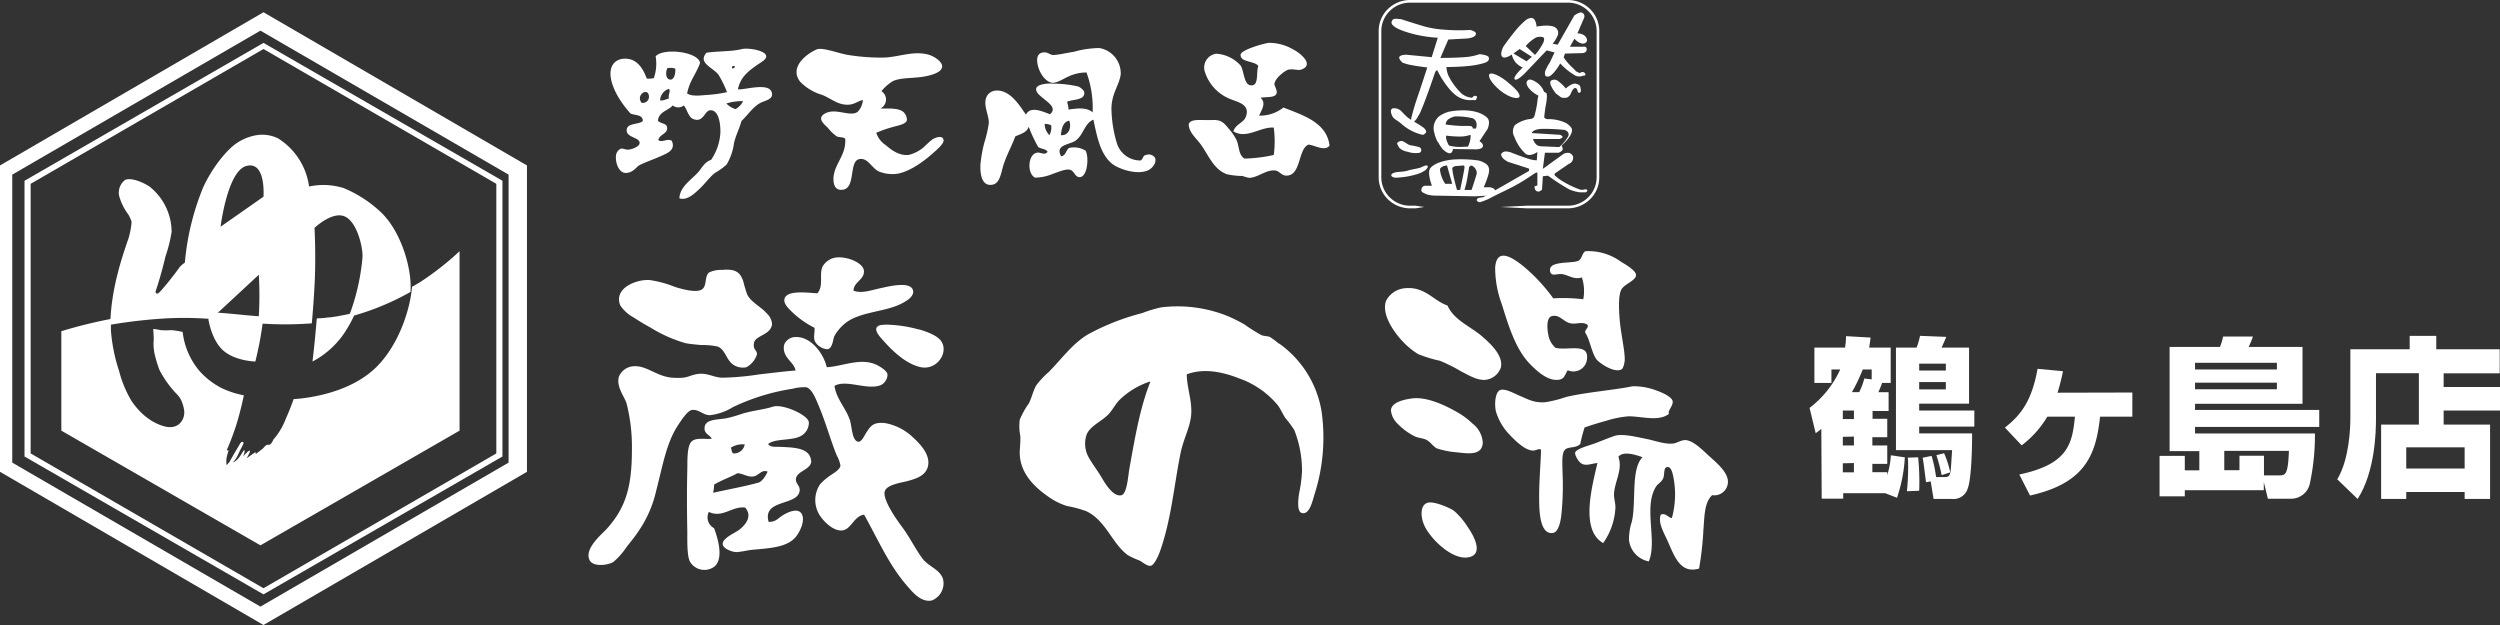 <svg xmlns="http://www.w3.org/2000/svg" viewBox="0 0 408 102"><rect x="0" y="0" width="408" height="102" fill="#333333" stroke="none"/><defs><style>.cls-1{fill:#fff;}</style></defs><g id="レイヤー_2" data-name="レイヤー 2"><g id="館内"><path class="cls-1" d="M237.31,83.38c-.65-.48-3.34-1.66-4.35-1.32-1.28.42-1.11,2.46-.46,3.8,1.06,2.18,4.41,5.42,6.95,5.12,2.86-.33,1.06-3.57.15-4.87A12.06,12.06,0,0,0,237.31,83.38Zm41.85-8.75c-1-.86-2.6-2.64-4-2.8-.7-.08-1.51.48-2.05.55-1.43.17-3-.48-4.57-.78-1.32-.26-3.76-.87-5-.47-1,.32-2,.76-3.31,1.25-1,.36-3,.87-3.16,1.48-.08.32.3,1,.55,1.32.83,1.16,1.91.47,3.08.39-.88,3.84-2.84,10.93.94,13.06a11,11,0,0,0,2-5.83c0-.76-.28-1.51-.23-2.26.14-2.06,1.45-3.9.71-6,.82-1,2.91-.29,3.94.08-1.93,1.93-1,7.22-1.74,10.5a9.52,9.52,0,0,0-.47,3,4,4,0,0,0,3.23,3.5c1.44-3.31-.93-8.9,1.19-12.21.27-.45.93-.75,1.18-1.4s0-1.69.63-1.79.87.92,1,1.56a14.58,14.58,0,0,1-.23,6.77c-.66-.09-1-.91-1.82-.55-.49,1.46.62,3.06,1.26,4.59,1,2.27,2,5.09,5,4.2a51.62,51.62,0,0,0,.71-6.38c.18-2.07.12-4.38,1.42-5.6A2.22,2.22,0,0,0,282,78.6C282,77.06,280.08,75.47,279.16,74.63ZM127,72.92c-.51,0-1.32.07-1.64-.46,1.14-.93,3.79-.51,5.23-1.25A2.45,2.45,0,0,0,132,68.87c-.23-1.21-4.29-3-5.86-2.5s-3.35.63-5.07,1.17a23.39,23.39,0,0,1-2.42.7c-1.58.31-3.7.08-3.67,1.72,0,.89,1,1.11,1.17,1.64-1,.14-2.67-.29-3.36.54s-.59,3.1-.62,4.45c-.08,3.37-.07,6.67,0,10.15,0,1.63-.05,3.82.39,4.84a2.72,2.72,0,0,0,4.06.86c1.49-1.32.57-4.48-.08-6.24a2,2,0,0,1-.86-2.66c2.21,1.08,3.84-1,5.94-.7,1.17,1.38.15,2.72-.94,3.59-.72.57-2.87,1.4-2.73,2.42.09.72,1.57,1.24,2.18,1.25.76,0,1.78-.3,2.81-.39,3.21-.28,5.88-.47,7.18-2.42.5-.74,1.22-2.26.79-3.28-.58-1.35-2.54-.32-3.28.16s-1,1-2.19,1c-1.08-3.84,5-2.51,5.07-5.23,0-.7-.67-1.06-.62-1.72.1-1.38,2.41-1.52,2.5-2.89a2.22,2.22,0,0,0-.39-1.17C131.14,73,128.94,73,127,72.92Zm-5.46-.39A1.79,1.79,0,0,1,119.67,74c-.28-.16-.26-.62-.39-.94A3.57,3.57,0,0,1,121.55,72.53Zm2.18,6.25c-2.06.58-5.07,1.13-7.34,1.64a6.06,6.06,0,0,0,.16-1.33c1.18-.72,2.61-1.19,3.83-1.87,1,.11,1.67.66,2.57.54s1.35-1.22,2.34-.78C125,77.56,124.44,78.58,123.73,78.78Zm116.64-9.61a12.42,12.42,0,0,0-2.72-2c-1.76-1-4.82-2.48-7.23-2.14-1.18.16-3.28.57-3.41,1.9a3.44,3.44,0,0,0,.93,2.06,10.5,10.5,0,0,0,2.95,2.22c.68.3,1.36.3,1.86.55.78.38,1.13,1.13,1.79,1.43a13.79,13.79,0,0,0,3.26.63c2.12.26,4.09.45,4.2-1.58A4.27,4.27,0,0,0,240.37,69.17Zm17.54,3.28a26.91,26.91,0,0,1,.7-2.68c1-.36,2.22-.74,3.44-1.07a16.86,16.86,0,0,1,3.75-.76c2.18,0,4.83.9,6.57-.38-.23-.52.72-1.33.62-2.07s-1.83-1.48-2.65-1.76a10.3,10.3,0,0,0-3.91-.69c-2.68.58-7.82,1-10.87,1.76a19.74,19.74,0,0,1-3.35.84c-1.82.14-2.79-.46-4.23-1.07-1-.42-2.3-1.19-3.12-.92s-1,2.28-.71,3.52A9.25,9.25,0,0,0,246.42,71c.94,1,2.41,2.4,3.6,2.52.74.08.85-.36,1.48-.15-.07,2.57-.31,4.89-.31,7.73,0,1.92,0,6.12,2.19,5.89.88-.1,1.24-1.53,1.4-2.68A45.65,45.65,0,0,0,255,77c0-1.18-.18-3,.39-3.59S257.11,73.23,257.91,72.45Zm-107,19.12c-1.06-1.14-2.31-3.7-3.54-5.38a31.72,31.72,0,0,1-1.81-2.65c-.5-.84-1.35-2.41-1.18-3.27.24-1.21,2.88-1.51,3.85-1.79,1.41-.4,2.89-.88,3.23-2.42.41-1.83-1.27-3.61-2.44-4.67a8.82,8.82,0,0,0-4.56-2.34c-1.93-.21-2.37.47-3.07,1.56-.32.5-.8,1.58-1.34,1.48-1-.2-1-2.45-1.33-3.51-.67-2-2.23-3.49-2.52-5.61,1.93-1.08,5.22.71,7.47-.08a1.94,1.94,0,0,0,1.18-1.79c-.07-.51-.9-1.08-1.49-1.41-2.7-1.48-5.6.07-8.42.24-.55-2.32-2.7-5.19-5.35-4.91A2,2,0,0,0,128,56.19c-.54,2.1,1.67,2.89,1.82,4.28-2.11.16-4,.42-5.91.63a44.25,44.25,0,0,1-6,.54c-1.3,0-2.43-.8-3.94-.62-1,.12-1.72.56-2.51.62a11.08,11.08,0,0,1-1.73,0c-2.57-.19-4.15-2-6.3-1.87A2.75,2.75,0,0,0,101,61.49c-.46,1.68,1,3.36,1.26,4.36a28.88,28.88,0,0,1,.87,7.48c0,6.12-1,9.45-4,12.86-.77.9-3.84,3.28-2.91,5.23.53,1.09,2.83.89,3.86.31a11.33,11.33,0,0,0,2.2-2.5c.75-.92,1.46-1.82,2-2.65A19,19,0,0,0,107.11,80c1-3.77,1.61-7.69,3.54-10.6.52-.78,1.54-2.39,2.28-2.49,1.1-.16,1.79.84,2.91.85a9.1,9.1,0,0,0,3.78-1.32,34.87,34.87,0,0,1,9.75-3,7.17,7.17,0,0,1,2.21-.24c.9.23,1.52,1.81,1.88,2.65,1.25,2.9,2,5.73,3.07,8.42a5.38,5.38,0,0,1,.63,1.71c-.07.67-1.15,1.26-1.57,1.56A9.65,9.65,0,0,0,133.86,79a4.63,4.63,0,0,0,0,5.22c.6.88,2.15,2.52,3.62,2.34s1.84-2.31,3.54-2.57c2.39,4.25,4,8.16,7.08,11.69.82.94,2.18,2.64,3.93,2.33a3,3,0,0,0,1.89-3.43C153.52,93.08,151.81,92.53,150.93,91.57Zm-1-37.81A21.27,21.27,0,0,0,145.2,53a7,7,0,0,0-1.57.07c-1.5.47.07,2,.63,2.63,1.59,1.78,3.67,3.69,5.94,4.21,2.7.61,4.72-2.42,3.37-4.28C152.91,54.73,151.28,54.14,150,53.76Zm58.78,2.3A14.07,14.07,0,0,0,207.26,55c-.36-.17-1-.13-1.4-.31a26.9,26.9,0,0,1-2.73-1.72,24.17,24.17,0,0,0-3-1.48,22,22,0,0,0-10.62-1.33,20.78,20.78,0,0,0-3.12.94,38.24,38.24,0,0,0-8.9,3.51c-2.54,1.55-4.26,4-6.32,6.09a14.21,14.21,0,0,0-2,2.11c-.54.86-.75,2-1.25,3a14.42,14.42,0,0,0-1.49,2.66,8,8,0,0,0,.08,2.65c.08,1.06-.13,2.2-.08,3.12.19,3.34,2.78,5.55,4.92,7a10.88,10.88,0,0,0,2.74,1.33,19.23,19.23,0,0,1,3.2.86c3.21,1.52,4.26,5.38,6.79,7.18a13.38,13.38,0,0,0,1.87.86c.43.19,1.3,1,1.87.86s1.22-1.59,1.49-2.35c1.82-5.1,2.26-10.54,3.35-16,.47-2.3,1.51-4.13,1.72-6.09.26-2.31-.67-4.49-.7-6.79,2.91-1.14,6.25-.27,8.67.7a14.34,14.34,0,0,1,6.16,4.3c.46.59.79,1.41,1.25,2.11a15.7,15.7,0,0,1,1.48,2,18.19,18.19,0,0,1,1.25,6.71,22.41,22.41,0,0,1-.46,3.51c-.11.69-.46,3,.39,3.28,1.27.4,1.77-1.91,2.1-3a30.41,30.41,0,0,0,1.17-13.5A16.93,16.93,0,0,0,208.75,56.06Zm-21,6.4c-1.62,4.08-2.45,8.92-3.36,14-.22,1.22-.38,4.17-1.33,4.37-1.32.27-2.6-1.87-3.2-2.89-.8-1.36-1.9-2.73-2.34-3.75a4.57,4.57,0,0,1-.08-3.35c.64-1.37,2.29-2,3.44-3.13.72-.71,1.16-1.68,1.87-2.42a13,13,0,0,1,4.92-3c.07,0,.07,0,.08.08S187.79,62.46,187.75,62.46ZM242,55c-1.95-1.73-4.69-2.7-5.77-5.14-2.38-.8-3.7-3.23-7.13-2.8a3.86,3.86,0,0,0-2.88,2c-.7,1.85.7,4.18,1.68,5.45a12.86,12.86,0,0,0,3.52,3.27A21.24,21.24,0,0,0,235,58.88a26.27,26.27,0,0,1,3.44,1.72c1.13.59,2.58,1.45,3.85,1.4a3,3,0,0,0,2.64-2C245.44,58,243,55.88,242,55ZM103.44,51.83c.8.52,1.77,1.12,2.62,1.57a22.9,22.9,0,0,0,5.8,2.6c.68.14,1.62.22,2.54.31a12,12,0,0,1,2.7.24c1.28.46,1.42,2.25,2.62,3a2.82,2.82,0,0,0,2.07.39,3.6,3.6,0,0,0,1.75-2.12c0-.78-.71-.68-.48-1.89s2.8-1.25,2.94-3.07a2.69,2.69,0,0,0-.88-1.73c-1-1.14-2.48-1.73-3.17-3.06a19.78,19.78,0,0,1-.64-2.13c-.49-1.52-1.31-2.1-3.41-1.89a4.67,4.67,0,0,0-2.15.4c-.85.63-.29,2.3-1.27,2.83s-3.33-.13-4.37-.47A17.49,17.49,0,0,0,106,45.7c-2.25-.13-5.91,1.39-4.76,4.16A6.24,6.24,0,0,0,103.44,51.83Zm26.07-.69a14.75,14.75,0,0,0,3.41,2.35c.11.65-.23,1.48.07,2.21A2.56,2.56,0,0,0,135.05,57c.84-.15.9-1.67,1.11-2.13a7.09,7.09,0,0,1,2-2.28c2.36-1.72,6.27-1.69,8.88-3,.62-.32,2-1,2-2-.14-1.84-4-.85-5.47-.53s-2.95.88-4.28.38C139.34,46,141,45.7,141,44.3s-2.72-2.47-4.52-2.28a3,3,0,0,0-2.22,1.45c-.64,1.29.23,3.16-.87,4.4-1.88-.12-5.24-.57-5.39,1.07C127.94,49.7,128.89,50.56,129.51,51.14ZM249.7,59.41c1.08,1.1,2.85,2.8,4.66,2.57,1-.13,1-.83,1.5-1.56A2.22,2.22,0,0,0,259,58.56c.31-2.66-3.08-1.31-5.13-1.79a3.57,3.57,0,0,1-1.19-2.17c-.2-1-.32-2.77.56-3,1.26-.37,1.9.94,3.08,1.17,1,.18,1.88-.34,2.76.23.23.51-.39.71-.39,1.24.83,1.32,1,3.11,1.81,4.35.44.62,2.9,2.32,4.11,1.71.32-.16.54-1.1.55-1.63,0-1.75-.7-4.37-.87-7.07-.09-1.46-.16-3.46.32-4.35S267,45.79,267,44.89c0-.74-1.74-1.75-2.45-2.17A9,9,0,0,0,258.71,41c-.59.44-.5,1.23-1.11,1.55-1,.54-5.21-.12-4.58,1.87.22.7,1.08.24,1.82.31,1,.08,2.06,1,3.32.54a7.15,7.15,0,0,1,.23,3.57,28,28,0,0,0-4.9-.15,28.37,28.37,0,0,0-4.74-5.13c-1.42-1.15-4.52-3.56-4.74.16a17.16,17.16,0,0,0,1.11,6C246.23,53.31,247.4,57.07,249.7,59.41Z"/><path class="cls-1" d="M152.17,22.75a17,17,0,0,0-1.44,1.3,6.25,6.25,0,0,1-2.35,1.22c-1.65.23-3-.88-3.85-1.6a3.74,3.74,0,0,1-1.52-2,19.1,19.1,0,0,1,2.58-.91c.75-.24,2.27-.44,2.42-1.15a1.81,1.81,0,0,0-.46-1.22c-.79-.87-2.75-.63-3.86-.69a1.62,1.62,0,0,0,.16-2.82,7.11,7.11,0,0,1,1.81-1.6c1.23-.64,3.2-.47,5-.76,1.26-.21,3.08-.68,3.1-1.68,0-.82-1.35-1.67-2.2-1.91-2.41-.68-4.7.32-7.11.46A32.9,32.9,0,0,1,138.62,9c-1.71-.23-4.36-1.36-5.37-.92-1.82.8-4.45,3-2.65,5.27a8.14,8.14,0,0,0,3.56,2.13c1.53.62,2.52,1.62,4.16,1.61,1.11,0,1.61-.57,2.5-.77a3.09,3.09,0,0,1-.83,1.91c-1,.8-2.93-.25-4.47,0-.64.1-1.47.48-1.51,1.07s.72,1.17,1.13,1.6a6.74,6.74,0,0,0,1.44,1.37c.42.18,1.1.06,1.36.38.19,2.56-1.65,4-1.89,6.11-.13,1.2.19,2.14,1.06,2.21,2.75.24,1.28-4.56,3.1-5,1.38-.3,2,1.39,3.18,2a6,6,0,0,0,3.1.38c2.26-.43,4.61-2.28,6.13-3.67.53-.48,1.51-1.35,1.36-1.9C153.77,22,152.6,22.48,152.17,22.75Zm-31.74-8.18c.39-2,1.76-3,3.18-4,.46-.33,1.44-.82,1.44-1.36,0-1-3-1.43-3.94-1.21-1.79.45-4,.32-5.82.61-1.47,1.69,1.08,2.38,2,3.63a18.29,18.29,0,0,1,1.36,2.8,20.79,20.79,0,0,1-3.18.45c-1.17.07-2.48.3-3.33-.23.36-2,1.5-3.24,2.12-5-.36-1.88-6.1-2.47-7.26-1.06a7.1,7.1,0,0,1-.3,3.56,5.13,5.13,0,0,1-1.14.07c-.55-1.45-1.45-3.18-3.4-3.25-1.64-.06-2.73,1-2.5,2.95.29,2.31,2.08,4.72,3.25,6,.73.33,2,.13,2,1.21-.55.63-2.62.26-2.64,1.51s2.21,1.15,2.11,2.12c0,.49-1.1,1-1.89,1.06-.5,0-.84-.27-1.21-.15a1.41,1.41,0,0,0-.75,1.06c-.14,1.27.48,2.75,1.43,2.87,1.16.15,2-1,2.2-1.13.87-.52,2.35-1,3.48-1.51s2.7-1,2-2.58c-.63-.48-1.75.38-2.2-.15.21-.94,1.53-1,1.44-2-.07-.77-1-.59-1.51-1.14.15-1.49,1.66-1.62,2.42-2.49a1.46,1.46,0,0,0,1.81,0c.58.66.72,2,1.67,2.26C114.8,20,115,18.05,115.9,18c1.44-.12,1.73,2.38,1.66,3.78a8.75,8.75,0,0,1-1.51,4.31c-1,.33-1.46,1.21-2,1.89-1.12,1.32-3.11,2.44-3.17,4.39,1.26.41,2.49-.81,3.25-1.52.92-.84,1.71-2,2.57-2.64a11.12,11.12,0,0,0,1.89-1.36,9.38,9.38,0,0,0,1.21-3.56c.31-1.27.9-2.37,1.21-3.55,1-.91,1.82-2.27,3.1-2.95.68-.36,1.88-.53,1.89-1.36C126,13.2,121.43,14.75,120.43,14.57Zm-15.73,2.2c-1-1.33,1.1-2.58,1.21-1.06A1,1,0,0,1,104.7,16.77Zm4.46-.68c-.49.08-.79.36-1.43.3a2.05,2.05,0,0,1,1.43-1.89C109.53,14.84,109,15.44,109.16,16.09Zm.23-3.11c-.72,0-.84-1.18-.45-1.89.45,0,1-.08,1.28.16C110.24,12.14,110,13,109.39,13Zm10.51-2.19c.08.39-.3.33-.37.38s-.07-.19-.08-.3A.62.62,0,0,1,119.9,10.79Zm.08,7a3.43,3.43,0,0,1-1.44-.9,8.39,8.39,0,0,1,2.73-.38A2.9,2.9,0,0,1,120,17.82Zm67,7.49c-.53.19-.4.68-.83.91a4,4,0,0,1-3.93-3,20.36,20.36,0,0,1-.83-5.44c0-2.45,1.25-3.79,1.51-5.6a4.19,4.19,0,0,0-3.48-4.31,16,16,0,0,0-4.16.61c-1.23.19-2.5.5-3.33.53-.65,0-.95-.62-1.89-.38-1.22.31-.75,2.16-.3,3.1s1.24,1.74,2,1.81,1.81-.67,2.58-1a6.85,6.85,0,0,1,3-.68,17,17,0,0,1,1,6.5c-1-.83-2.37-.67-3.93-.45,0-.41-.21-1.1-.23-1.29,1-.4,2.83-.22,2.8-1.43,0-.4-.59-.9-1.06-1.06a18.72,18.72,0,0,0-4-.45c-1.12-.08-2.7.12-2.8.83s1,1.4,1.36,1.74c1,.8,1.92,1.52.91,2.42-1.17-.4-3.2-1.42-3.94.07-1.09-1.59-2.62-4.08-4.91-3.93a1.84,1.84,0,0,0-1.36.75c-.91,1.38.24,3.13.22,4.54a21.19,21.19,0,0,1-.75,3.26,22,22,0,0,0-.61,3.4c-.12,1.75.24,3.78,2,3.4,1.15-.24,1.36-1.9,1.67-2.95.51-1.75,1.41-3.28,2-4.91.85-.41,1.9-.62,2.19-1.59A24.08,24.08,0,0,0,169.44,24c.45.31,1.23.28,1.52.75-.38.68-1.13.08-1.67.16-1.58.22-1.7,3.43-.37,4.08a7.41,7.41,0,0,0,2.87-.61c.85-.27,2.05-.84,2.8-.68s.84,1.22,1.59,1.21c1.31,0,1.56-3.22,1-4.31a3.57,3.57,0,0,0-2.72-.45c-.51.37-.51,1.26-1.29,1.36-1-1.87,1.24-1.86,2.27-2.5,1.37-.85,1.49-2.86,3-3.48.6,2.73,1.07,5.48,2.95,7.11,1.05.92,4.18,2,6,1.14.58-.27,1.4-1.11,1.13-2A1.23,1.23,0,0,0,187,25.31Zm-15.73-3.25a2.52,2.52,0,0,1-.76-1.81,2.56,2.56,0,0,1,1.06.22A2.58,2.58,0,0,1,171.26,22.06Zm1.89,0c.12-1.12.35-2.13,1.36-2.34C174.92,20.78,174.42,22.17,173.15,22.06Zm36.34-4.5a6.13,6.13,0,0,1-4,1.34c.39-.85,1.24-2.12.23-2.9,1.12-.24,2.45.07,2.65-.81.09-.4-.39-1.22-.38-1.41.06-1,1.8-2.28,2.28-2.38.81-.17,1.57.16,2.05,0,2.28-.74-.05-2.68-1.21-3.27a7.85,7.85,0,0,0-4-1.11c-.91.1-4.56,1.15-4.63,1.93-.11,1.28,2.35,1,2.89,1.86-.41,1,.2,3.47-1.37,3.12-1-.23-1-2.45-1.52-3.2a5.76,5.76,0,0,0-4-1.93,2.27,2.27,0,0,0-1.82,3,7.06,7.06,0,0,0,4.1,4.38c1.41.57,3.29.91,2.58,2.9-.37,1-1.64,1.16-2.05,2.38,2.13,1.35,4.45-.79,6.6-.6a17.07,17.07,0,0,1,0,4.46,24.51,24.51,0,0,1-4.78.59c-1-.61-.82-1.92-1.29-3A8.4,8.4,0,0,0,200.53,21c-.88-1.05-1.22-1.48-2.81-1.41s-3.4-.29-3.72.67c0,1.42,1.39,2.4,2.2,3.64,1.22,1.85,2,3.77,4,4.53a12.57,12.57,0,0,0,2.59.29,5.57,5.57,0,0,0,1.06.3c1.42,0,2.8-1.4,4.32-1.19.54.07,1,.77,1.6.82,2.64.23,2-4.37,3.79-5.05,1,.09,2.68,1.18,3.42.15C216.52,20,212.73,18.84,209.49,17.56Z"/><path class="cls-1" d="M244.88,14.81c1.47,1.18,3,1.47,3.11.93s-.89-1.48-2.07-2.44-2.31-1.42-2.71-1.28C242.62,12.22,243.3,13.53,244.88,14.81Z"/><path class="cls-1" d="M257.05,13.64c-.65,0-1.51.8-1.51.8a7.08,7.08,0,0,0-1.38-1.3.93.93,0,0,0-.83-.07c-1,.26.61,2.2.61,2.2l.84.63a1.78,1.78,0,0,0,1,0,1.26,1.26,0,0,0,.59-.66s.28-.8.66-.87.46.61.46.61,0,.16.31.16c.09,0,.13-.11.19-.25s-.09-.7-.1-.77C257.84,13.83,257.29,13.66,257.05,13.64Z"/><path class="cls-1" d="M228.19,17.8a1.7,1.7,0,0,0-.88-.12c-.37.11-.42.57-.09,1.26.23.5.78.67,1.41,1.2A7.83,7.83,0,0,0,232.16,22c.29,0,.5-.3.58-.43s-.12-.48-.38-.71a15,15,0,0,0-1.59-1,2.83,2.83,0,0,0,.64-.84c.08-.15.25-.4.34-.59.89-2,2-5.31,2.45-6.59.12-.35.36-.38.36-.38s1.41,3,3.29,4.27a3.82,3.82,0,0,0,2.51.59c.17,0,.37.07.48,0a1,1,0,0,0,.21-.56.59.59,0,0,0-.4-.12.9.9,0,0,0-.4.31,3,3,0,0,1-1.75-.71,10.59,10.59,0,0,1-2.13-2.92,4.18,4.18,0,0,1-.31-1.38s2.19,0,3.94-.21a12.52,12.52,0,0,0,2.05-.4s1.2-.22.9-1c-.14-.37-1.5-.49-1.5-.49a8.81,8.81,0,0,1-2,.45c-1.88.18-4.38.16-4.38.16l1.29-3,3.08-.17s1.57-.12,1.42-.87c-.06-.31-.91-.52-.91-.52a30.94,30.94,0,0,1-4.88-.1,15.9,15.9,0,0,1-2.48-.44c-2.42-.71-3.85-1.2-3.85-1.2s-1.13-.18-1.36,0c-1.45,1.28,3.07,2.35,3.59,2.48a21.83,21.83,0,0,0,3.68.53l-1,3.17-4.14-.4s-1,0-1.14.37.54.93.54.93a7.73,7.73,0,0,0,1.35.38c1.14.22,2.67.4,2.67.4s-.86,2.69-1.65,5a35.67,35.67,0,0,0-1,3.46l.08.14-.55-.38C229,18.57,228.69,18,228.19,17.8Z"/><path class="cls-1" d="M246.71,8.9a3.66,3.66,0,0,0,.64,1.3,3.54,3.54,0,0,0,1.16.82s-1.67,1.53-1.31,1.92,1.77-1.1,1.77-1.1l3.45-3.62,1.28.34-.77,1.64a7.08,7.08,0,0,0-.74,1.39c-.15.48,0,.81.13.86.47.16.72-.06,1.13-.46a8.2,8.2,0,0,0,1.18-1.64,10.54,10.54,0,0,0,2.49,2,1.55,1.55,0,0,0,1.24,0s.26,0,.36-.09-.09-.4-.16-.41-.12-.13-.34-.09a1.73,1.73,0,0,0-.46.17,2,2,0,0,0-.38-.2c-.28-.12-.36-.36-.68-.63a9.65,9.65,0,0,1-1.51-1.73l.21-.63,2.83-.07s.71,0,.72-.61-.62-.43-.62-.43l-2.11,0,.72-1.31s1.07,1.21,1.85.65c.44-.31.13-1-.36-1.27a2,2,0,0,0-1-.25l1-2.31s.47-.77-.29-1.09c-.33-.14-1.2.46-1.2.46l-2.72,4.78-.83-.15a5.34,5.34,0,0,0,.85-1.42,1.07,1.07,0,0,0-.25-1.1c-.7-.78-3.22-.28-3.22-.28s-.06-1-.52-1.31-1.17.2-1.17.2a12.16,12.16,0,0,0-1.47,1.43c-1.08,1.26-2.23,2.91-2.23,2.91s-.67,1.18-.23,1.67S246.71,8.9,246.71,8.9Zm3.9-2.74a1.7,1.7,0,0,1,1.26-.07c.17.16.18.4,0,.87a9.4,9.4,0,0,1-1.36,2L249,7.51A6.28,6.28,0,0,1,250.61,6.16ZM248,8l2,1.27-.87.73L247,8.73Z"/><path class="cls-1" d="M258.74,30.88a2,2,0,0,1-.46.1,1.47,1.47,0,0,1-.47-.06,15.31,15.31,0,0,1-2.66-1.26,7.47,7.47,0,0,1-1.37-1,.25.25,0,0,1,0-.37L256,26.76a1.07,1.07,0,0,0,.72-1.23,1,1,0,0,0-.66-.58,1.6,1.6,0,0,0-.87.15l-3.4,2.46.34-2.63,2.22,0a1.37,1.37,0,0,0,.65-.45c.12-.23-.14-.74-.14-.74s2.18-1.86,1.59-2.87a2.93,2.93,0,0,0-.85-.78,6.49,6.49,0,0,0-3.08-.64s-.51-.11-.5-.34a22.3,22.3,0,0,1,.33-2.34s.27-1.56-.07-1.64L252,15a3.13,3.13,0,0,0-1.16-1.5c-.64-.44-1.29-.75-1.61-.27-.46.68.85,1.93,1.85,2.38a3.54,3.54,0,0,0-.16.77,14.8,14.8,0,0,1-.53,2.64c-.09.23-.45.38-.45.38a5.2,5.2,0,0,0-2.69,1,1.76,1.76,0,0,0-.11,1.92A7.14,7.14,0,0,0,249,25.12c.8.53,1.9-.32,1.9-.32l-.09,1.36a4.4,4.4,0,0,1-1.18-.19c-1.19-.35-2.81-1-2.81-1a2.9,2.9,0,0,0-1.11-.25.93.93,0,0,0-.7.37c-.08.19.06.54.38.84a3.56,3.56,0,0,0,.75.49l3.4,1.1v.37l-7.5,4.3s-.83.06-.92.22-.18.23-.05.39a.71.71,0,0,0,.46.2,9.77,9.77,0,0,0,1.82-.75c1.21-.65,2.85-1.36,4.29-2.17s2.51-1.61,3-1.88a.22.22,0,0,1,.26,0l0,2.08s-.65.1-.45.33c.06.05,0,.24.11.37a.69.69,0,0,0,.44.29c.24.05.66-.31.66-.31l.13-2.2.85-.09a32.61,32.61,0,0,0,3.5,2.26,6.58,6.58,0,0,0,1.73.46h.93s.26-.15.26-.3S258.74,30.88,258.74,30.88Zm-7.11-7a1.62,1.62,0,0,1-.81-.2,2.45,2.45,0,0,1-.65-1l4.38,0s.44-.16.46-.33-.41-.35-.41-.35l-4.6-.28s0-.54,1.45-.68a30.46,30.46,0,0,1,3.87.16s.87.22.64,1A7.21,7.21,0,0,1,254.47,24Z"/><path class="cls-1" d="M244,31.21c.05-.55-.86-.65-.86-.65h-1a15.18,15.18,0,0,0,.58-1.46c.25-.74.57-1.67-.09-2.27a3.27,3.27,0,0,0-1.63-.68,21.57,21.57,0,0,0-3.78-.12s-2.65.16-3.75,1.36c-.65.71.22,2.92.22,2.92l-1.1,0s-.63,0-.63.8c0,.27.64.5,1,.65a5.94,5.94,0,0,0,1.08.16l6.69.12,2-.11S243.94,31.83,244,31.21ZM235.86,30a5.23,5.23,0,0,1-.86-2.31c.06-.6,1.15-.69,1.15-.69l.85,3Zm1.92,1s-.53-1.88-.71-3c0-.26-.13-.52,0-.66a.83.83,0,0,1,.47-.23L238.9,27a.55.55,0,0,1,.09.48c-.17,1.1-.7,3.52-.7,3.52Zm3.2-2.59c-.12.49-.82,2.59-.82,2.59L239,31s.22-.7.35-1.33c.22-1.09.41-2.4.41-2.4s.22-.31.45-.23A1.36,1.36,0,0,1,241,28.41Z"/><path class="cls-1" d="M242.72,19.23c-1.61-1.55-4.76-1.3-6.26-1a5.14,5.14,0,0,0-1.57.73,2.53,2.53,0,0,0-.8,2.73c.22,1.11.79,1.86.59,1.47a6.71,6.71,0,0,0,.74,1.16s.69.7,1.16.7.55-.7.55-.7l3.77.05s1,0,1.11-.48-.56-.85-.56-.85l1.33-2S243.32,19.81,242.72,19.23Zm-2.88,4-.24.68s-.91.08-1.59.07a7.61,7.61,0,0,1-1.54-.23,4.75,4.75,0,0,1-.4-.9,1.89,1.89,0,0,1-.06-.72,17,17,0,0,0,2.51.15A5.41,5.41,0,0,0,240,22,3.65,3.65,0,0,1,239.84,23.25Zm1-2.25-.49,0a.35.35,0,0,0-.3-.39c-.46-.09-1.24,0-2-.06-1.1-.06-2.12-.21-2.12-.21a1.18,1.18,0,0,1,.4-.82,2.94,2.94,0,0,1,1.12-.5,11.25,11.25,0,0,1,2.93.31C241.35,19.85,240.87,21,240.87,21Z"/><path class="cls-1" d="M230.14,23.7c-.46-.13-1-.65-1.37-.69a.89.89,0,0,0-.77.36,2.21,2.21,0,0,0,.43.82,2.69,2.69,0,0,0,1.3.58,4,4,0,0,0,2,.15.52.52,0,0,0-.14-.92A12,12,0,0,0,230.14,23.7Z"/><path class="cls-1" d="M232.77,27c-.29,0-.83.34-1.1.4-.68.18-1.38.26-2,.46s-1.66.16-2.09.31c-.95.31-.45.81.19.83a13.45,13.45,0,0,0,3.47-.57,4.55,4.55,0,0,0,1.4-.67C233.24,27.17,233,27,232.77,27Z"/><path class="cls-1" d="M255.88,0H230.12a5.17,5.17,0,0,0-3.62,1.48A5,5,0,0,0,225,5.06V28.94a5,5,0,0,0,1.5,3.58A5.17,5.17,0,0,0,230.12,34h.93l1.38-.22-1.38-.21h-.93a4.7,4.7,0,0,1-3.31-1.36,4.6,4.6,0,0,1-1.38-3.27V5.06a4.6,4.6,0,0,1,1.38-3.27A4.7,4.7,0,0,1,230.12.43h25.76a4.7,4.7,0,0,1,3.31,1.36,4.6,4.6,0,0,1,1.38,3.27V28.94a4.6,4.6,0,0,1-1.38,3.27,4.7,4.7,0,0,1-3.31,1.36h-6.72l-4.29.21,4.29.22h6.72a5.17,5.17,0,0,0,3.62-1.48,5,5,0,0,0,1.5-3.58V5.06a5,5,0,0,0-1.5-3.58A5.17,5.17,0,0,0,255.88,0Z"/><path class="cls-1" d="M43,7,4,29.5v45L43,97,82,74.5v-45ZM81,74,43,96,5,74V30L43,8,81,30Z"/><path class="cls-1" d="M43,2,0,27V77l43,25L86,77V27ZM83,75.5,42.5,99,2,75.5v-47L42.5,5,83,28.5Z"/><path class="cls-1" d="M68.63,46c-.46.28-.92.55-1.39.81-.35,4.27-2.65,10.71-6.91,14.06-5,4-12.41,4.26-12.41,4.26s-.51,1.5-1.27,3.19a11.22,11.22,0,0,1-2.06,3.45,1.85,1.85,0,0,1-.48.75c-.14.12-.47,0-.68.15s-.4.42-.57.56c-.67.54-1.14.88-1.14.88s.09-.41-.16-.24c-.8.54-1.32.94-1.32.94s.69-1.15.52-1.26-1.08.94-1.08.94.35-.87.21-1-.51.8-1.08,1.41a2.53,2.53,0,0,1-.85.61,4.71,4.71,0,0,0,.67-.88c.22-.36.4-.84.61-1.26a6.73,6.73,0,0,0,.49-1c.09-.31-.31-.38-.53,0s-.68,1.16-1.05,1.78c-.57,1-.71,1.26-.71,1.26l-.46.5a3.9,3.9,0,0,1,0-1.19,8.42,8.42,0,0,1,.33-1.19L37,73.47a40.43,40.43,0,0,0,1.55-4.09c.67-2.09,1.25-4.86,1.25-4.86a15.18,15.18,0,0,1-3.62-1.18,12.54,12.54,0,0,1-3.45-2.6,11.88,11.88,0,0,1-2.92-6.57A14,14,0,0,0,28,53.88a13.13,13.13,0,0,1-1.78,0A6.6,6.6,0,0,0,25,53.7s.07.56.09,1.73a7.68,7.68,0,0,0,.18,2.49,19.59,19.59,0,0,0,.75,2.45,16.75,16.75,0,0,0,2.88,4,3.41,3.41,0,0,1,.66.93A6.28,6.28,0,0,1,30.06,67a2.58,2.58,0,0,1-.71,2.1,2.22,2.22,0,0,1-1.77.59c.54.07-3.17.15-6.14-4.3a18.4,18.4,0,0,1-2-4.83,27.78,27.78,0,0,1-1.34-6.66c0-.63,0-1.24,0-1.85a79.62,79.62,0,0,0-8.09,2V70.28L42.5,89,75,70.28V41A47.52,47.52,0,0,1,68.63,46Z"/><path class="cls-1" d="M34,52.06s.48,3.41,2.43,5.14S41.67,59,41.67,59A56,56,0,0,0,43,51.67h0c-1.52-.1-3-.24-4.39-.38l-.93-.09-.57-.05L35.25,51h0Z"/><path class="cls-1" d="M51,59a14.29,14.29,0,0,0,5.68-5.42A17.75,17.75,0,0,0,58,51h0l-1.35.31-.34.07L55,51.63h0l-1.14.17-.27,0c-.34.05-.67.09-1,.11l-.89.06C51.38,55.9,51,59,51,59Z"/><path class="cls-1" d="M61.82,34.32A20,20,0,0,0,56.1,30.7a11.12,11.12,0,0,0-5.66-.26,11,11,0,0,0-5.08-7.87,5.91,5.91,0,0,0-3.49-.51,8.15,8.15,0,0,0-3.1,1.21c-1.87,1.18-4.4,4.5-5.7,7.52a41.88,41.88,0,0,0-2.9,12.07,4.41,4.41,0,0,0-.83.71,51,51,0,0,1-3.18,4c-.79.78-.77,0-.77,0s.85-2.44,1.62-5.73a23.93,23.93,0,0,0,1-4,9.5,9.5,0,0,0-3.62-7.4c-1.29-.84-3.07-1.46-3.95-1.09a2.59,2.59,0,0,0-1,2.6A9,9,0,0,0,20.94,35a6.09,6.09,0,0,1,.54,1.19A12.9,12.9,0,0,1,21,38.82c-1,2.91-2.9,8.3-3,14.18a82.06,82.06,0,0,1,8.45-1,54.81,54.81,0,0,1,8,.06l7.79-7.22a58.57,58.57,0,0,1-.06,7.61l0,.32a57.74,57.74,0,0,0,8.71,0c.17-1.93.33-4.06.44-6.12.26-4.71,0-9.46,0-9.46s2.87-2.75,4.92-1.87,3,5.13,2.91,6.68a35.75,35.75,0,0,1-2.26,9.74A42,42,0,0,0,67,47.64c0-.07,0-.14,0-.21C67.23,43.65,65.33,37.35,61.82,34.32ZM43,32.1,36,37s1.1-9,4.16-9.9C43.45,26.16,43,32.1,43,32.1Z"/><path class="cls-1" d="M297.24,70c-.23.17-.34.28-.92.7l-1-4.13a16.4,16.4,0,0,0,5-6.27h-1.43v2.2h-2.78V56.73h5a11.31,11.31,0,0,0,.16-1.87l4,.23c-.06.61-.09.75-.22,1.64h3.51V62.5h-1.42c0,.11-.31.89-.59,1.51h1.67v3.06h-2.62v1.28H308v3h-2.43V72.7H308v3h-2.43v1.36H308l0,.48a13.39,13.39,0,0,0,.59-3.24l2.28.34a24.84,24.84,0,0,1-1.28,6.6l-1.92-.75h-6.86v.89h-3.51Zm3.51-3v1.39h1.81V67Zm0,4.29V72.7h1.81V71.25Zm0,4.32v1.48h1.81V75.57ZM303.42,64a12,12,0,0,0,.84-2.23l1.2.14V60.3H304A27.6,27.6,0,0,1,302.23,64ZM315.24,74.4a23.07,23.07,0,0,1,.73,3.46h1.25c.59,0,1,0,1.12-1,.08-.48.19-2.85.25-3.4h-9.17V56.73h3.37a12.64,12.64,0,0,0,.56-1.92l4.29.17c-.08.16-.5,1.17-.78,1.75h4.49v9.15h-8.14V67h9v2.62h-9v1.11h8.64c0,2.46-.11,7.39-.72,9a2.42,2.42,0,0,1-2.57,1.7h-3l-.47-2.87-.76.14c-.14-1-.39-3.2-.55-4Zm-2.2.23a39.67,39.67,0,0,1,.17,5.46l-2,.08a38,38,0,0,0,.2-4c0-.61,0-.89-.06-1.48Zm.17-15.28v1.12h4.35V59.35Zm0,3v1.2h4.35v-1.2Zm4.07,11.62a16.67,16.67,0,0,1,1,3.12l-1.4.45a29.31,29.31,0,0,0-.86-3.26Z"/><path class="cls-1" d="M348,64.06V68h-5.27c-.67,6.35-2.51,10.87-11.43,12.87l-1.75-3.43c7.88-1.67,8.64-4.9,9.08-9.44h-4.51a16.25,16.25,0,0,1-4.18,4.68l-2.74-2.9c2.65-2.06,4.41-4.43,5.33-9.59l4.15.39a34.37,34.37,0,0,1-.89,3.51Z"/><path class="cls-1" d="M358.93,73.62h-4.85v-17h8.22a9.23,9.23,0,0,0,.51-1.7h4.87c-.25.72-.42,1.09-.69,1.7h8.78V65.9H358.23v1H378.5v2.78H358.23v1.06H377.8a38,38,0,0,1-.83,8.17,3.12,3.12,0,0,1-3,2.48h-3.85l-.67-2.73V80H356.56v1h-4.12v-6.6h4.12v2.36h2.37Zm-.7-14.41V60.3h13.36V59.21Zm0,3.24v1.08h13.36V62.45ZM363,76.74h2.48V74.38h4v3.2h2.46c1,0,1.47,0,1.61-4H363Z"/><path class="cls-1" d="M394.76,60.91h-7v7.47c0,1.9-.11,8.62-3,13.05l-3.32-3.21c2-3.29,2.14-8.58,2.14-10V57h9.68V54.81h4.34V57h10.35v3.93H398.8v2.23H408V67h-9.2V69.3h7.58V81.43h-4.15V80.29H392.7v1.14h-4.1V69.3h6.16ZM392.7,73v3.46h9.53V73Z"/></g></g></svg>